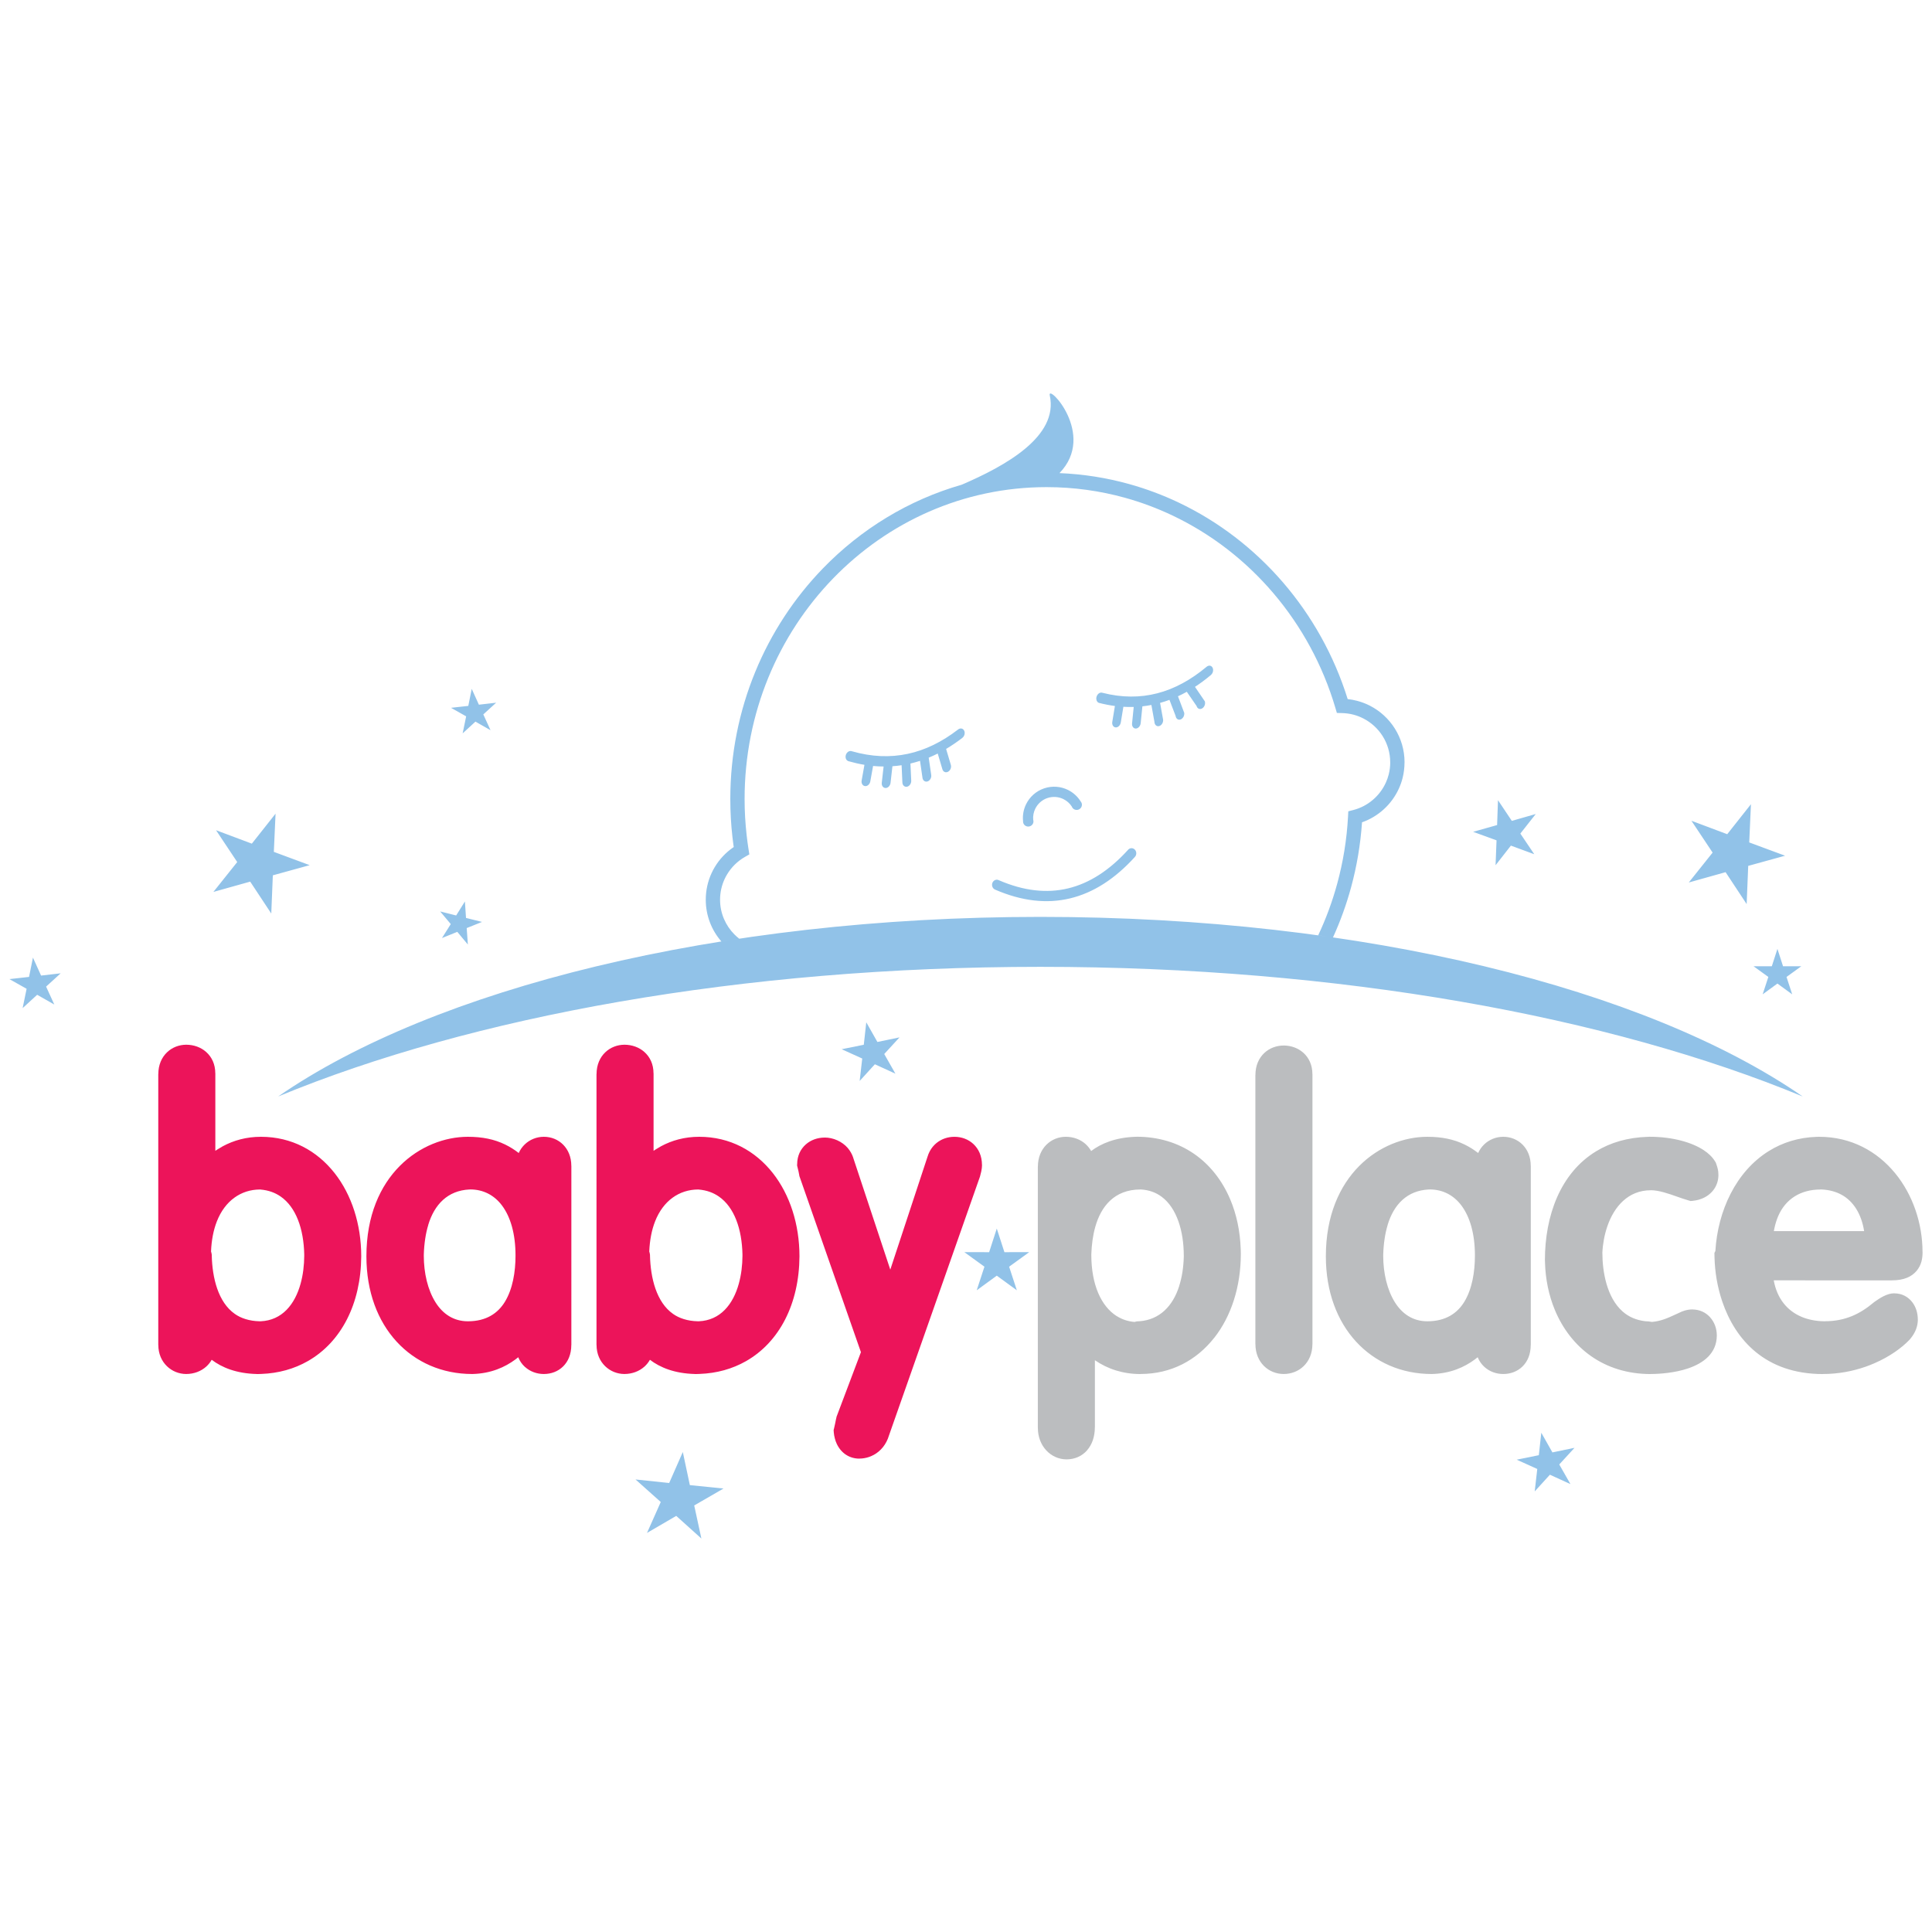 <?xml version="1.0" encoding="utf-8"?>
<!-- Generator: Adobe Illustrator 16.0.0, SVG Export Plug-In . SVG Version: 6.00 Build 0)  -->
<!DOCTYPE svg PUBLIC "-//W3C//DTD SVG 1.1//EN" "http://www.w3.org/Graphics/SVG/1.1/DTD/svg11.dtd">
<svg version="1.1" id="Vrstva_1" xmlns="http://www.w3.org/2000/svg" xmlns:xlink="http://www.w3.org/1999/xlink" x="0px" y="0px"
	 width="200px" height="200px" viewBox="0 0 200 200" enable-background="new 0 0 200 200" xml:space="preserve">
<symbol  id="Logo_babyplace" viewBox="-115.817 -69.318 231.634 138.636">
	<path fill-rule="evenodd" clip-rule="evenodd" fill="#91C2E8" d="M3.977,10.387c2.998-1.297,5.788-1.612,8.379-0.99
		c2.586,0.619,4.994,2.178,7.231,4.63c0.08,0.109,0.195,0.191,0.332,0.223c0.312,0.074,0.618-0.14,0.686-0.475
		c0.046-0.223-0.028-0.446-0.175-0.589c-2.401-2.641-5.007-4.321-7.826-4.997C9.777,7.51,6.754,7.848,3.529,9.246
		C3.351,9.316,3.209,9.48,3.166,9.695c-0.066,0.335,0.131,0.665,0.441,0.738C3.737,10.464,3.867,10.444,3.977,10.387L3.977,10.387z
		 M9.444,21.505l0.002,0.001l0.001-0.004c0.988,0.34,2.021,0.245,2.891-0.18c0.624-0.307,1.162-0.782,1.544-1.395
		c0.051-0.059,0.093-0.127,0.12-0.206c0.111-0.323-0.066-0.678-0.396-0.791c-0.329-0.113-0.687,0.058-0.798,0.382
		c-0.255,0.392-0.609,0.698-1.017,0.898c-0.585,0.286-1.28,0.349-1.944,0.122l0.003-0.002L9.847,20.33l-0.004-0.002l-0.001,0.003
		c-0.662-0.229-1.17-0.705-1.457-1.291c-0.198-0.407-0.29-0.866-0.25-1.331c0.111-0.324-0.065-0.679-0.396-0.791
		c-0.329-0.114-0.688,0.058-0.798,0.381c-0.026,0.078-0.036,0.158-0.032,0.236c-0.075,0.717,0.059,1.427,0.365,2.052
		c0.424,0.866,1.179,1.573,2.166,1.914L9.44,21.503L9.444,21.505L9.444,21.505z M27.925,31.46l-0.005,0.016l-1.186,1.724
		c-0.353-0.196-0.71-0.378-1.069-0.544l0.755-2.002c0.05-0.331-0.142-0.69-0.428-0.801c-0.286-0.109-0.559,0.07-0.609,0.403
		l-0.002,0.016l-0.747,1.952c-0.375-0.14-0.753-0.264-1.135-0.37l0.37-2.059c0.018-0.343-0.203-0.68-0.493-0.751
		c-0.29-0.072-0.539,0.146-0.558,0.489l-0.001,0.016l-0.37,2.056c-0.36-0.07-0.724-0.126-1.09-0.165l-0.206-2.042
		c-0.036-0.35-0.299-0.641-0.587-0.649c-0.289-0.008-0.493,0.27-0.458,0.619l0.001,0.016l0.2,1.981
		c-0.413-0.013-0.83-0.008-1.252,0.017l-0.313-1.896c-0.058-0.351-0.335-0.619-0.62-0.6c-0.284,0.019-0.469,0.317-0.411,0.667
		l0.003,0.017l0.314,1.909c-0.615,0.081-1.239,0.201-1.872,0.362c-0.208,0.035-0.366,0.228-0.381,0.497
		c-0.018,0.343,0.203,0.679,0.493,0.751c0.09,0.022,0.176,0.018,0.252-0.012c2.346-0.599,4.559-0.6,6.65-0.058
		c2.086,0.541,4.064,1.625,5.945,3.195l0.01,0.009c0.07,0.062,0.15,0.105,0.236,0.127c0.29,0.073,0.54-0.146,0.559-0.489
		c0.013-0.246-0.099-0.489-0.271-0.633l0,0c-0.631-0.528-1.272-1.006-1.926-1.43l1.196-1.758c0.094-0.313-0.054-0.695-0.328-0.854
		C28.318,31.026,28.019,31.149,27.925,31.46L27.925,31.46z M-2.855,23.813l-0.005,0.015l-0.563,1.896
		c-0.361-0.181-0.726-0.348-1.093-0.498l0.306-2.099c0.049-0.33-0.15-0.679-0.441-0.777c-0.292-0.098-0.568,0.093-0.617,0.423
		l-0.002,0.017l-0.298,2.048c-0.383-0.123-0.769-0.23-1.159-0.322l0.095-2.083c0.015-0.34-0.212-0.664-0.507-0.726
		c-0.296-0.06-0.548,0.167-0.563,0.508l-0.001,0.016l-0.095,2.079c-0.367-0.056-0.737-0.097-1.11-0.122l-0.228-2.017
		c-0.039-0.345-0.309-0.622-0.602-0.621c-0.294,0.004-0.5,0.286-0.461,0.633l0.002,0.016l0.22,1.956
		c-0.422,0.003-0.846,0.024-1.274,0.065l-0.335-1.869c-0.062-0.344-0.347-0.599-0.635-0.569c-0.291,0.03-0.476,0.333-0.414,0.677
		l0.003,0.016l0.336,1.883c-0.625,0.104-1.259,0.247-1.901,0.431c-0.212,0.044-0.371,0.24-0.383,0.508
		c-0.015,0.341,0.212,0.665,0.507,0.726c0.092,0.019,0.179,0.011,0.256-0.021c2.382-0.685,4.634-0.771,6.767-0.315
		c2.127,0.454,4.149,1.453,6.076,2.937l0.012,0.008c0.07,0.059,0.152,0.101,0.241,0.118c0.295,0.061,0.548-0.167,0.563-0.507
		c0.012-0.245-0.104-0.482-0.279-0.618l0,0c-0.646-0.498-1.304-0.947-1.971-1.343l0.573-1.93c0.093-0.312-0.061-0.685-0.341-0.833
		C-2.459,23.368-2.762,23.501-2.855,23.813L-2.855,23.813z M-0.516,58.273c-6.45-1.847-12.214-5.392-16.813-10.138
		c-6.923-7.146-11.207-17.017-11.208-27.915h-0.003v-0.002h0.003c0-1.571,0.088-3.108,0.258-4.607
		c0.03-0.266,0.068-0.563,0.111-0.883c0.014-0.103,0.03-0.21,0.046-0.324c-0.943-0.639-1.738-1.481-2.319-2.464
		c-0.132-0.223-0.255-0.455-0.365-0.695c-0.45-0.977-0.702-2.065-0.702-3.215h-0.003V8.026V8.023h0.003
		c0.001-1.935,0.713-3.701,1.889-5.051c0.718,0.114,1.438,0.228,2.164,0.336c-0.201,0.156-0.393,0.323-0.572,0.503
		c-1.08,1.08-1.749,2.57-1.75,4.212h0.003v0.003V8.03h-0.003c0,0.886,0.196,1.729,0.546,2.488c0.085,0.185,0.18,0.365,0.284,0.54
		c0.53,0.896,1.289,1.644,2.193,2.157l0.521,0.296l-0.09,0.587l-0.002,0.019l-0.004,0.002c-0.039,0.25-0.08,0.528-0.122,0.841
		c-0.034,0.252-0.068,0.531-0.104,0.842c-0.166,1.462-0.252,2.936-0.252,4.417h0.003v0.002h-0.003
		c0,10.429,4.097,19.872,10.719,26.706C-9.471,53.755-0.335,57.979,9.75,57.98v-0.004h0.004h0.005v0.004
		c3.291,0,6.483-0.452,9.52-1.296c1.973-0.549,3.884-1.266,5.715-2.136c9.411-4.465,16.672-12.939,19.732-23.304l0.178-0.604
		l0.634-0.018l0.057-0.001l0,0c0.45-0.015,0.888-0.079,1.308-0.188c0.412-0.107,0.813-0.262,1.198-0.457
		c1.934-0.986,3.259-2.997,3.259-5.316v-0.007h0.004c-0.001-0.497-0.064-0.988-0.185-1.462c-0.086-0.341-0.203-0.672-0.346-0.987
		c-0.735-1.624-2.177-2.861-3.931-3.317l-0.615-0.159l-0.034-0.635l-0.001-0.028c-0.15-2.773-0.595-5.475-1.3-8.069
		c-0.594-2.187-1.371-4.286-2.311-6.28c0.6-0.082,1.196-0.167,1.792-0.253c0.889,1.95,1.626,3.982,2.195,6.078
		c0.685,2.52,1.134,5.147,1.319,7.856c1.989,0.698,3.605,2.189,4.468,4.094c0.185,0.408,0.335,0.837,0.447,1.279
		c0.15,0.596,0.23,1.228,0.231,1.884h0.004v0.007c0,2.994-1.712,5.592-4.211,6.864c-0.482,0.246-1.002,0.444-1.551,0.586
		c-0.364,0.096-0.739,0.165-1.123,0.205c-3.298,10.577-10.802,19.211-20.479,23.803c-1.914,0.908-3.917,1.659-5.993,2.237
		c-2.699,0.75-5.52,1.202-8.423,1.322c4.538,4.678-1.509,10.933-1.175,9.406C11.23,64.103,4.749,60.54-0.516,58.273L-0.516,58.273z
		 M9.01,5.947c39.166,0,73.451-8.716,92.292-21.745C77.915-6.117,45.208-0.101,9.01-0.101c-36.197,0-68.904-6.017-92.291-15.697
		C-64.44-2.769-30.155,5.947,9.01,5.947L9.01,5.947z M98.244,2.072l-0.68-2.105l-2.213,0.004l1.793-1.296L96.456-3.43l1.788,1.304
		l1.788-1.304l-0.688,2.104l1.793,1.296l-2.213-0.004L98.244,2.072L98.244,2.072z M64.41,20.078l1.675-2.506l2.898,0.829
		l-1.866-2.367l1.686-2.501l-2.829,1.043l-1.857-2.375l0.118,3.013l-2.833,1.032l2.902,0.818L64.41,20.078L64.41,20.078z
		 M95.037,19.587l-0.207-4.625l4.34-1.609l-4.463-1.231l-0.189-4.625l-2.55,3.863l-4.458-1.249l2.887,3.619l-2.565,3.854
		l4.334-1.627L95.037,19.587L95.037,19.587z M69.655-56.511L71-58.891l2.677,0.554l-1.848-2.016l1.354-2.375l-2.487,1.135
		l-1.84-2.021l0.311,2.716l-2.491,1.125l2.68,0.545L69.655-56.511L69.655-56.511z M3.727-31.789l0.924-2.86l3.006,0.006
		l-2.436-1.763l0.935-2.857l-2.429,1.771l-2.429-1.771l0.935,2.857l-2.436,1.763l3.006-0.006L3.727-31.789L3.727-31.789z
		 M-12.074-6.817l-0.301-2.718l-2.679-0.542l2.491-1.126l-0.311-2.716l1.84,2.021l2.487-1.137L-9.9-10.657l1.849,2.014l-2.677-0.554
		L-12.074-6.817L-12.074-6.817z M-34.287-58.845l0.852-4.008l4.076-0.412l-3.548-2.05l0.868-4.004l-3.045,2.741l-3.54-2.063
		l1.667,3.743l-3.056,2.73l4.075-0.428L-34.287-58.845L-34.287-58.845z M-59.845,33.555l0.868-1.917l2.09,0.24l-1.555-1.417
		l0.875-1.913l-1.828,1.041l-1.549-1.424l0.425,2.062l-1.832,1.033l2.091,0.232L-59.845,33.555L-59.845,33.555z M-60.67,7.813
		l-1.059-1.695l-1.938,0.489l1.286-1.531l-1.065-1.691l1.854,0.75l1.28-1.536l-0.141,1.994l1.856,0.744l-1.94,0.482L-60.67,7.813
		L-60.67,7.813z M-83.596,18.443l-0.208-4.625l4.34-1.609l-4.462-1.231l-0.189-4.625l-2.551,3.863l-4.457-1.248l2.886,3.618
		l-2.565,3.854l4.334-1.626L-83.596,18.443L-83.596,18.443z M-112.97,1.017l0.985-2.177l2.372,0.274l-1.765-1.609l0.993-2.171
		l-2.075,1.182l-1.759-1.616l0.482,2.34l-2.08,1.172l2.374,0.266L-112.97,1.017z"/>
	<path fill="#BBBDBF" d="M97.883-31.73c-0.025-0.122-0.052-0.246-0.073-0.372h10.932c-0.323,2.042-1.266,3.597-2.723,4.4
		c-0.34,0.188-0.714,0.338-1.115,0.446c-0.415,0.111-0.855,0.179-1.316,0.198h-0.017v0.001l-0.092,0.002v-0.005
		c-2.412,0-4.249-1.139-5.147-3.235C98.146-30.73,97.995-31.21,97.883-31.73L97.883-31.73z M90.624-35.085l-0.009,0.345l0.116,0.229
		c0.282,4.826,2.476,9.636,6.484,12.115c0.827,0.514,1.725,0.924,2.688,1.215c0.952,0.287,1.985,0.459,3.097,0.496h0.011
		l0.246,0.006l0.033,0.007h0.007v-0.007c3.878-0.002,7.025-1.761,9.2-4.41c2.13-2.597,3.313-6.058,3.315-9.534h0.005v-0.006
		c0-0.77-0.13-1.585-0.729-2.289c-0.574-0.681-1.492-1.142-2.987-1.142H97.798c0.404-2.246,1.679-3.708,3.363-4.414l-0.001-0.003
		c0.404-0.169,0.834-0.299,1.284-0.387c0.476-0.095,0.955-0.144,1.432-0.15l0.127-0.001v0.005c1.223,0,2.288,0.224,3.239,0.613
		h0.005c0.965,0.395,1.847,0.975,2.676,1.676l0.092,0.07c0.382,0.273,0.739,0.5,1.076,0.669c0.458,0.228,0.887,0.353,1.295,0.353
		h0.007l0.006-0.005c0.947-0.005,1.681-0.431,2.178-1.08c0.433-0.566,0.662-1.308,0.663-2.054h0.006v-0.006
		c0-0.395-0.061-0.793-0.223-1.219c-0.145-0.38-0.374-0.771-0.721-1.187l-0.059-0.064c-0.952-1.007-2.43-2.061-4.248-2.85
		c-0.366-0.158-0.729-0.303-1.085-0.426c-1.532-0.535-3.273-0.878-5.137-0.879v-0.007h-0.009c-6.963,0-10.624,4.138-12.201,8.79
		c-0.302,0.891-0.525,1.797-0.679,2.689c-0.149,0.878-0.232,1.767-0.257,2.635v0.01L90.624-35.085L90.624-35.085z M93.48-34.82
		L93.48-34.82L93.48-34.82L93.48-34.82z M90.704-23.677c-0.157,0.266-0.361,0.521-0.607,0.761c-0.231,0.224-0.499,0.438-0.795,0.631
		c-1.368,0.896-3.662,1.612-6.587,1.612l-0.037-0.007l-0.139-0.003h-0.006c-1.23-0.04-2.355-0.216-3.379-0.507
		c-1.042-0.296-1.996-0.718-2.859-1.242c-4.324-2.63-6.204-7.784-6.204-13.199l0.006-0.025l0.005-0.234v-0.012
		c0.029-1.017,0.145-2.008,0.342-2.962v-0.005c0.201-0.968,0.486-1.896,0.849-2.771c1.896-4.558,5.921-7.766,11.612-7.766h0.014
		v0.007c1.079,0.001,2.905,0.138,4.477,0.667c1.911,0.642,3.492,1.835,3.509,3.979l0.005,0.005v0.02v0.005h-0.005
		c-0.002,0.847-0.299,1.608-0.794,2.166v0.006c-0.53,0.599-1.279,0.96-2.143,0.964l-0.005,0.006h-0.008
		c-0.312,0-0.601-0.043-0.902-0.129v0.003c-0.26-0.074-0.5-0.176-0.763-0.307v-0.001l-0.478-0.217l-0.006-0.004
		c-0.869-0.4-1.658-0.76-2.756-0.858c-0.133,0.029-0.264,0.049-0.391,0.06c-0.194,0.02-0.316,0.023-0.409,0.023
		c-0.577,0.07-1.088,0.209-1.537,0.405c-0.455,0.2-0.854,0.462-1.203,0.766c-1.945,1.704-2.461,4.865-2.461,7.115h-0.003l0.001,0.01
		v0.005c0.026,0.537,0.091,1.08,0.189,1.616c0.098,0.525,0.235,1.054,0.412,1.571c0.824,2.405,2.533,4.369,5.256,4.369h0.014v0.006
		c0.979-0.004,2.124-0.407,3.176-0.778c0.45-0.158,0.887-0.313,1.382-0.455l0.258-0.075l0.244,0.021l0.038,0.004l0.021,0.006
		c0.227,0.023,0.449,0.065,0.661,0.124c0.233,0.065,0.442,0.145,0.626,0.233c1.092,0.533,1.775,1.54,1.775,2.774
		c0,0.56-0.113,0.896-0.238,1.26l-0.001-0.001l-0.027,0.083l-0.05,0.146l-0.074,0.124L90.704-23.677L90.704-23.677L90.704-23.677z
		 M60.369-21.617c0.57-0.276,1.111-0.617,1.641-1.025c0.177,0.399,0.425,0.745,0.72,1.032c0.622,0.603,1.457,0.93,2.311,0.931v0.007
		h0.004h0.009l0.006-0.007c0.885-0.002,1.72-0.335,2.338-0.963c0.597-0.606,0.977-1.471,0.978-2.551h0.006v-0.005V-45.87v-0.011
		h-0.006c-0.003-1.138-0.386-2-0.987-2.596c-0.626-0.621-1.46-0.921-2.338-0.922v-0.007h-0.005h-0.01l-0.005,0.007
		c-0.825,0.002-1.642,0.292-2.261,0.854c-0.348,0.316-0.633,0.71-0.817,1.177c-0.108-0.088-0.22-0.176-0.337-0.263
		c-1.264-0.938-2.964-1.713-5.206-1.768l-0.032-0.007h-0.009v0.007c-3.633,0.001-6.844,1.413-9.149,3.927
		c-2.273,2.479-3.649,6.02-3.65,10.312h-0.005v0.007v0.01h0.005c0.002,4.953,1.681,8.55,4.029,10.921
		c2.392,2.412,5.487,3.543,8.252,3.543v0.007h0.003v-0.007C57.596-20.68,59.042-20.972,60.369-21.617L60.369-21.617z M50.517-34.907
		v-0.012l-0.003-0.139h0.005v-0.016h-0.005l-0.001-0.012c0.004-2.079,0.472-4.138,1.433-5.657c0.862-1.361,2.156-2.272,3.898-2.273
		v0.005h0.007h0.012v-0.005c2.211,0.001,3.62,0.969,4.471,2.36c0.941,1.544,1.283,3.619,1.284,5.587h-0.005v0.011v0.014h0.005
		c-0.001,2.611-0.603,4.67-1.636,6.047c-0.939,1.255-2.272,1.942-3.84,1.944v-0.007h-0.005h-0.095v0.003
		c-2.651-0.128-4.248-1.832-4.99-4.28l0.004-0.003c-0.162-0.536-0.287-1.101-0.373-1.685C50.59-33.647,50.535-34.277,50.517-34.907
		L50.517-34.907z M35.036-45.774v32.577v0.011h0.006c0.003,1.147,0.422,2.03,1.056,2.636c0.644,0.615,1.5,0.921,2.365,0.922v0.005
		h0.005h0.01l0.006-0.005c0.875-0.003,1.724-0.304,2.367-0.886h0.005c0.657-0.596,1.083-1.463,1.086-2.58h0.005v-0.008v-32.672
		v-0.011h-0.005c-0.004-1.139-0.415-2.033-1.052-2.654c-0.647-0.634-1.518-0.958-2.417-0.959v-0.007h-0.005h-0.009l-0.006,0.007
		c-0.873,0.002-1.73,0.331-2.375,0.968v0.001c-0.623,0.619-1.034,1.511-1.036,2.648h-0.006V-45.774L35.036-45.774z M21.131-49.405
		c-2.156,0-4.003,0.628-5.524,1.674v-8.101v-0.012h-0.005c-0.003-1.184-0.356-2.118-0.933-2.779l0.004-0.004
		c-0.639-0.733-1.519-1.105-2.493-1.108v-0.004h-0.004h-0.008l-0.006,0.004c-0.933,0.004-1.815,0.401-2.459,1.104
		c-0.606,0.659-0.999,1.591-1.001,2.699H8.698v0.005v31.634v0.009h0.005c0.004,1.136,0.412,2.021,1.023,2.636
		c0.641,0.643,1.497,0.969,2.351,0.97v0.007h0.004h0.011v-0.007c0.912-0.002,1.779-0.318,2.425-0.914v-0.005
		c0.249-0.232,0.464-0.5,0.636-0.805c0.606,0.459,1.34,0.867,2.224,1.172c0.441,0.153,0.923,0.28,1.444,0.375
		c0.514,0.092,1.065,0.153,1.653,0.174h0.011l0.133,0.003l0.037,0.007c5.323,0,9.363-2.934,11.331-7.575
		c0.383-0.904,0.686-1.87,0.9-2.887c0.211-1,0.339-2.063,0.376-3.172h0.001v-0.007c0.006-0.16,0.01-0.347,0.011-0.55l0.006-0.006
		v-0.012h-0.006c-0.003-3.953-1.168-7.539-3.227-10.15h-0.006c-2.13-2.7-5.191-4.366-8.904-4.367v-0.007H21.131L21.131-49.405z
		 M26.369-35.201l0.004,0.144h-0.006c0,2.906-0.824,5.756-2.702,7.135c-0.337,0.247-0.712,0.45-1.125,0.596
		c-0.423,0.15-0.888,0.243-1.393,0.271h-0.006h-0.01v-0.003c-3.192,0-4.787-2.076-5.477-4.518c-0.149-0.528-0.259-1.072-0.336-1.617
		c-0.08-0.567-0.126-1.124-0.142-1.653v-0.005l-0.004-0.14c0.007-3.603,1.194-6.2,3.062-7.39l0.003,0.004
		c0.345-0.22,0.713-0.392,1.097-0.512c0.348-0.108,0.708-0.179,1.079-0.207c0.253,0.083,0.431,0.086,0.603,0.086
		c2.423,0.187,4.025,1.829,4.795,4.253l-0.006,0.001c0.173,0.543,0.305,1.102,0.394,1.668C26.293-36.488,26.35-35.856,26.369-35.201
		z"/>
	<path fill="#EC145A" d="M-15.641-54.489l2.919,7.733l-7.407,21.198l-0.047,0.135l-0.018,0.125
		c-0.038,0.259-0.125,0.607-0.211,0.954l-0.043,0.172v0.162v0.009h0.006c0.003,1.02,0.409,1.833,1.046,2.398
		c0.61,0.541,1.423,0.828,2.279,0.829v0.005h0.005c1.031,0,2.104-0.47,2.798-1.267v-0.005c0.136-0.158,0.263-0.337,0.376-0.533
		c0.117-0.201,0.211-0.411,0.278-0.617l0.005-0.011l0.003-0.01l-0.005-0.001l4.491-13.549l4.499,13.644
		c0.288,0.971,0.889,1.648,1.637,2.044c0.141,0.075,0.294,0.142,0.457,0.199c0.365,0.129,0.759,0.193,1.162,0.194l0.006,0.007h0.01
		h0.01l0.006-0.007c0.832-0.002,1.653-0.29,2.276-0.872c0.625-0.584,1.037-1.434,1.039-2.546h0.006v-0.006
		c0-0.23-0.037-0.491-0.092-0.758v-0.006c-0.05-0.235-0.104-0.439-0.153-0.615L1.67-25.558l-10.99-31.266
		c-0.323-1.104-1.016-1.919-1.868-2.38h-0.01c-0.174-0.095-0.352-0.174-0.53-0.236c-0.374-0.129-0.772-0.197-1.177-0.2l-0.005-0.004
		h-0.01c-1.134,0-2.169,0.604-2.725,1.783c-0.094,0.2-0.174,0.422-0.237,0.666c-0.063,0.241-0.106,0.483-0.127,0.722v0.021
		l-0.003,0.045l-0.016,0.218l0.054,0.215c0.075,0.301,0.166,0.749,0.255,1.201h0.005l0.014,0.067l0.025,0.128L-15.641-54.489
		L-15.641-54.489z M-37.828-13.007v0.008h-0.006c-0.002,1.117-0.431,1.985-1.102,2.584c-0.649,0.581-1.509,0.879-2.408,0.883v0.005
		h-0.011h-0.004v-0.005c-0.843-0.003-1.693-0.311-2.334-0.934c-0.621-0.603-1.036-1.481-1.039-2.625h-0.006v-0.012V-45.87v-0.007
		h0.006c0.001-1.097,0.418-1.971,1.041-2.575c0.632-0.616,1.478-0.944,2.322-0.946l0.005-0.007h0.009h0.005v0.007
		c0.912,0.001,1.777,0.317,2.421,0.897c0.261,0.235,0.482,0.512,0.659,0.823c1.233-0.937,2.988-1.661,5.456-1.721l0.033-0.007
		c0.098,0,0.27,0.006,0.523,0.016c1.048,0.037,2.043,0.191,2.977,0.45c0.946,0.263,1.83,0.633,2.646,1.097
		c4.053,2.309,6.436,6.953,6.472,12.683l0.005,0.007v0.005h-0.005c-0.001,3.884-1.167,7.462-3.229,10.079
		c-2.126,2.699-5.189,4.388-8.906,4.39v0.007h-0.008h-0.006v-0.007c-1.746,0-3.286-0.431-4.609-1.144
		c-0.219-0.12-0.431-0.245-0.632-0.374c-0.092-0.059-0.185-0.118-0.275-0.18V-13.007L-37.828-13.007z M-27.063-35.044
		c-0.003-0.592-0.041-1.184-0.115-1.766c-0.073-0.567-0.183-1.125-0.33-1.659c-0.688-2.492-2.235-4.437-4.84-4.546h-0.124
		c-0.628,0.013-1.197,0.107-1.705,0.266c-0.49,0.151-0.918,0.363-1.286,0.622c-2.04,1.422-2.734,4.396-2.798,7.069h0.004
		c0,0.003-0.001,0.215-0.092,0.489c0.026,0.678,0.1,1.32,0.215,1.926c0.117,0.618,0.283,1.194,0.489,1.721
		c0.973,2.486,2.908,3.853,5.216,3.862l0.067-0.005l0,0c0.485-0.042,0.934-0.138,1.343-0.283c0.398-0.142,0.769-0.334,1.108-0.571
		c1.835-1.278,2.785-3.879,2.848-7.045h-0.005v-0.08H-27.063L-27.063-35.044z M-55.794-21.617c0.57-0.276,1.112-0.617,1.641-1.025
		c0.176,0.4,0.424,0.745,0.72,1.032c0.622,0.603,1.458,0.93,2.311,0.931v0.007h0.004h0.009l0.005-0.007
		c0.885-0.002,1.72-0.335,2.338-0.963c0.596-0.606,0.977-1.471,0.979-2.551h0.005v-0.005V-45.87v-0.011h-0.005
		c-0.003-1.138-0.387-2-0.987-2.596c-0.627-0.621-1.46-0.921-2.338-0.922v-0.007h-0.005h-0.01l-0.006,0.007
		c-0.825,0.002-1.64,0.292-2.26,0.854H-53.4c-0.346,0.314-0.628,0.71-0.813,1.177c-0.109-0.088-0.22-0.176-0.336-0.263
		c-1.264-0.938-2.964-1.713-5.206-1.768l-0.033-0.007h-0.009v0.007c-3.631,0.001-6.843,1.413-9.149,3.927
		c-2.273,2.479-3.649,6.02-3.65,10.312h-0.006v0.007v0.01h0.006c0.002,4.953,1.68,8.55,4.029,10.921
		c2.392,2.412,5.487,3.543,8.252,3.543v0.007h0.003v-0.007C-58.566-20.68-57.122-20.972-55.794-21.617L-55.794-21.617z
		 M-65.645-34.907v-0.012l-0.003-0.139h0.005v-0.016h-0.005l0-0.012c0.003-2.079,0.472-4.138,1.433-5.657
		c0.862-1.361,2.156-2.272,3.898-2.273v0.005h0.007h0.012v-0.005c2.21,0.001,3.62,0.969,4.47,2.36
		c0.942,1.544,1.285,3.619,1.285,5.587h-0.006v0.011v0.014h0.006c-0.001,2.611-0.604,4.67-1.636,6.047
		c-0.94,1.255-2.272,1.942-3.84,1.944v-0.007h-0.005h-0.095v0.003c-2.65-0.128-4.247-1.832-4.99-4.28l0.005-0.003
		c-0.163-0.536-0.288-1.101-0.374-1.685C-65.572-33.647-65.627-34.277-65.645-34.907L-65.645-34.907z M-90.887-13.007v-9.37
		c0.09,0.062,0.183,0.121,0.275,0.18c0.202,0.129,0.413,0.254,0.632,0.374c1.324,0.713,2.863,1.144,4.609,1.144v0.007h0.007h0.007
		v-0.007c3.717-0.002,6.779-1.69,8.906-4.39c2.062-2.617,3.228-6.195,3.229-10.079h0.005v-0.005l-0.005-0.007
		c-0.037-5.732-2.42-10.376-6.477-12.684c-0.816-0.466-1.701-0.834-2.646-1.096c-0.934-0.259-1.93-0.413-2.978-0.451
		c-0.257-0.009-0.432-0.015-0.518-0.015l-0.033,0.007c-2.467,0.06-4.222,0.785-5.455,1.722c-0.176-0.313-0.398-0.589-0.659-0.824
		c-0.644-0.58-1.509-0.896-2.421-0.897v-0.007h-0.005h-0.009l-0.005,0.007c-0.844,0.002-1.689,0.33-2.322,0.946
		c-0.622,0.604-1.04,1.479-1.041,2.575h-0.005v0.007v32.768v0.012h0.005c0.003,1.144,0.419,2.022,1.04,2.625
		c0.641,0.623,1.491,0.931,2.334,0.934v0.005h0.004h0.011v-0.005c0.899-0.004,1.759-0.302,2.409-0.883
		c0.671-0.599,1.1-1.467,1.102-2.584h0.005V-13.007L-90.887-13.007z M-80.122-35.044h-0.005v0.08h0.005
		c-0.063,3.166-1.012,5.766-2.847,7.045c-0.34,0.237-0.71,0.43-1.108,0.571c-0.409,0.146-0.857,0.241-1.342,0.283l0,0l-0.068,0.005
		c-2.307-0.01-4.244-1.376-5.216-3.86c-0.207-0.528-0.372-1.103-0.49-1.72c-0.115-0.605-0.189-1.249-0.214-1.925
		c0.091-0.275,0.092-0.49,0.092-0.493h-0.005c0.064-2.674,0.758-5.647,2.798-7.069c0.368-0.259,0.796-0.471,1.287-0.622
		c0.509-0.158,1.077-0.253,1.706-0.266h0.124c2.604,0.109,4.152,2.054,4.839,4.546c0.147,0.534,0.258,1.092,0.33,1.659
		C-80.163-36.228-80.125-35.636-80.122-35.044z"/>
</symbol>
<title>Logo/Normal 1</title>
<desc>Created with Sketch.</desc>
<g id="Logo_x2F_Normal-1">
	<g id="Logo">
		<g id="Clip-2">
		</g>
		<g id="Clip-7">
		</g>
	</g>
</g>
<use xlink:href="#Logo_babyplace"  width="231.634" height="138.636" x="-115.817" y="-69.318" transform="matrix(0.855 0 0 -0.855 100 100)" overflow="visible"/>
</svg>
